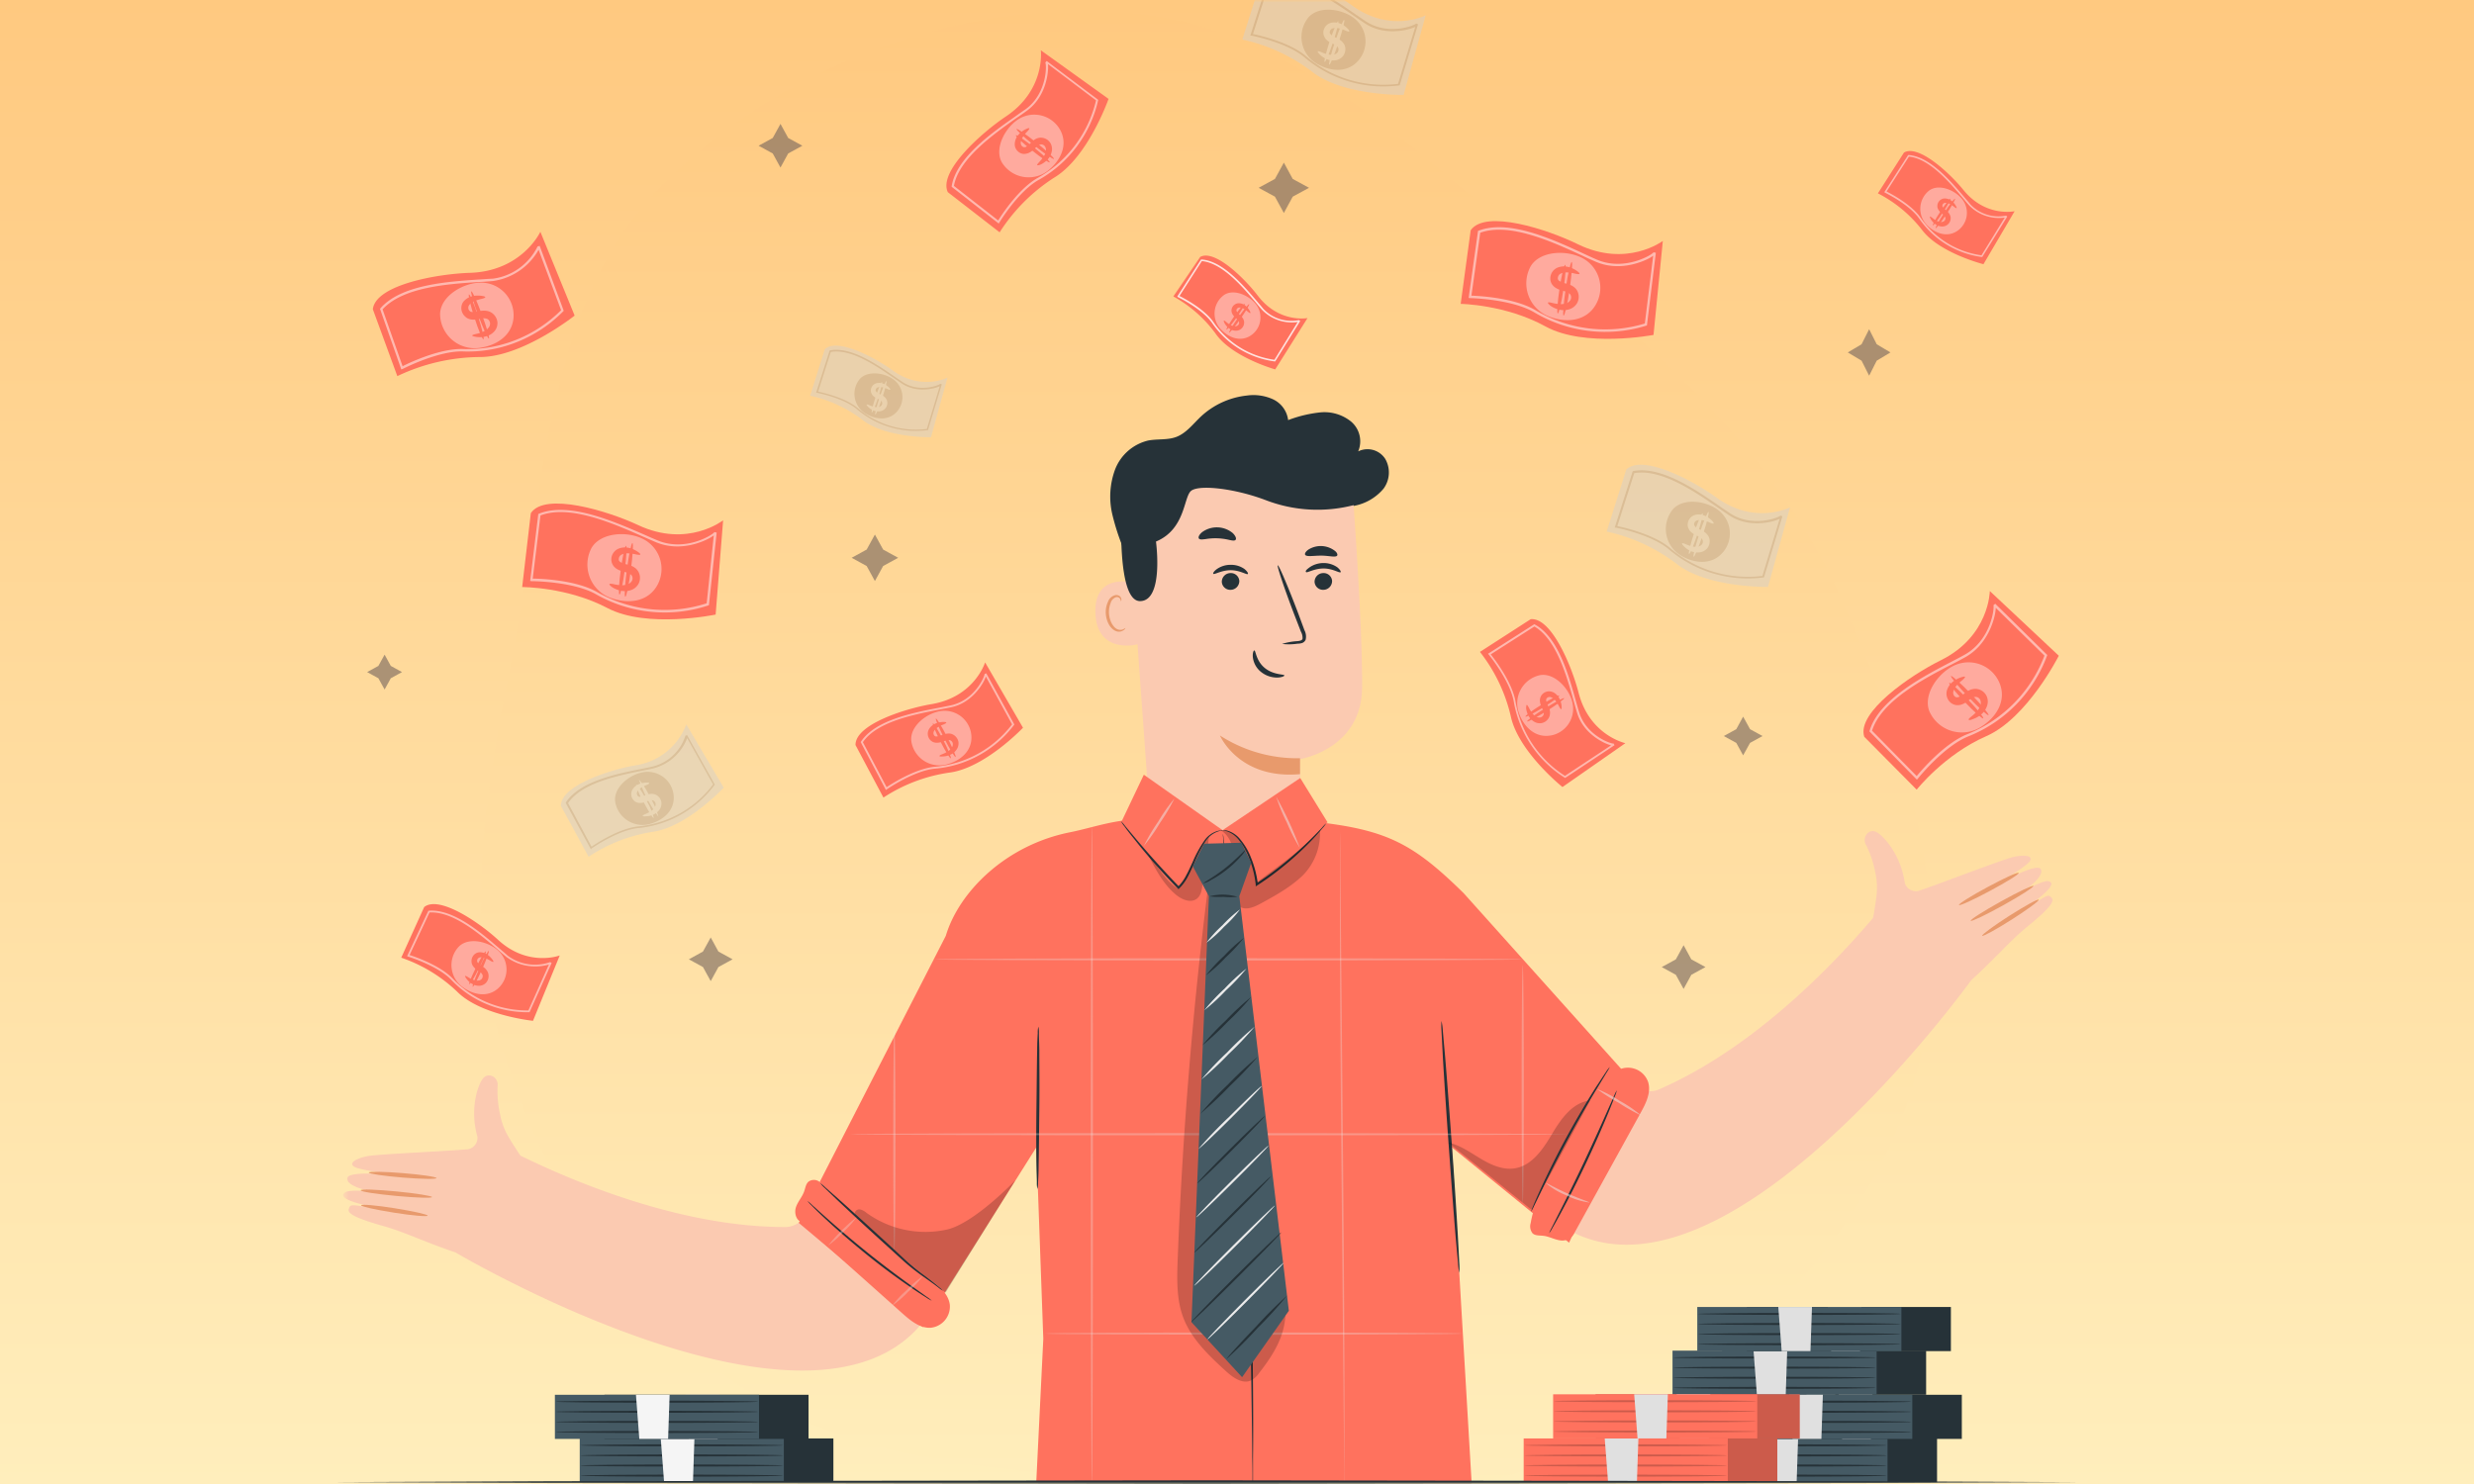 <svg width="500" height="300" fill="none" xmlns="http://www.w3.org/2000/svg"><rect width="100%" height="100%" fill="#808080" stroke="none"/><g clip-path="url(#a)"><path fill="#fff" d="M0 0h500v300H0z"/><path d="M500 0H0v300h500V0Z" fill="url(#b)"/><g clip-path="url(#c)"><mask id="d" style="mask-type:luminance" maskUnits="userSpaceOnUse" x="62" y="0" width="375" height="300"><path d="M437 0H62v300h375V0Z" fill="#fff"/></mask><g mask="url(#d)"><path fill-rule="evenodd" clip-rule="evenodd" d="M227.933 2.598c-34.406-2.73-70.405 10.753-94.634 35.384-22.7 23.077-22.984 58.434-28.975 90.277-5.159 27.418-11.088 54.782-3.359 81.587 7.914 27.442 23.507 52.765 46.836 69.182 23.103 16.258 51.995 17.855 80.132 20.167 30.818 2.532 62.608 7.652 90.286-6.163 30.502-15.224 57.904-40.374 68.179-72.931 10.243-32.455-.297-67.49-14.037-98.621-12.663-28.688-35.895-49.392-60.085-69.304-25.819-21.252-51.035-46.937-84.343-49.578Z" fill="url(#e)"/><mask id="f" style="mask-type:luminance" maskUnits="userSpaceOnUse" x="69" y="-18" width="356" height="318"><path d="M424.25-17.25H69.5V300h354.75V-17.25Z" fill="#fff"/></mask><g mask="url(#f)"><path d="M227.856 112.775a47.256 47.256 0 0 1-3.042-8.725 15.78 15.78 0 0 1 .537-9.118 9.54 9.54 0 0 1 6.673-5.87c1.866-.367 3.869-.06 5.659-.716 2.071-.767 3.451-2.668 5.062-4.176a16.136 16.136 0 0 1 9.247-4.209 9.529 9.529 0 0 1 5.301.767 5.371 5.371 0 0 1 3.043 4.2c2.08-.8 4.261-1.32 6.477-1.559a8.551 8.551 0 0 1 6.238 1.85 5.228 5.228 0 0 1 1.44 6.032 4.258 4.258 0 0 1 5.489 1.551 5.508 5.508 0 0 1-.349 5.965 10.226 10.226 0 0 1-6.128 3.519c-2.079.289-4.5.486-6.485-.18" fill="#263238"/><path d="m232.944 172.804 29.829-2.386c.188-3.484-.06-16.956-.06-16.956s12.409-1.934 12.563-14.341c.154-12.406-1.994-40.9-1.994-40.9a43.14 43.14 0 0 0-43.346 5.446l-1.841 1.414 4.849 67.723Z" fill="#FBCAB1"/><path d="M262.739 153.283a28.844 28.844 0 0 1-16.192-4.601s3.826 8.929 16.192 7.813v-3.212Z" fill="#E89A6C"/><path d="M229.629 117.938c-.204-.093-8.522-2.556-8.25 5.965.273 8.521 8.727 6.467 8.736 6.221.009-.248-.486-12.186-.486-12.186Z" fill="#FBCAB1"/><path d="M227.422 126.962s-.145.102-.392.23a1.45 1.45 0 0 1-1.099.052c-.912-.299-1.705-1.705-1.799-3.222a4.906 4.906 0 0 1 .341-2.13c.145-.545.554-.98 1.083-1.167a.756.756 0 0 1 .852.375c.119.23.068.4.111.417.042.018.179-.153.102-.494a.969.969 0 0 0-.349-.528 1.16 1.16 0 0 0-.853-.187 2.087 2.087 0 0 0-1.5 1.362 4.9 4.9 0 0 0-.434 2.387c.102 1.704 1.031 3.28 2.266 3.595.469.12.963.018 1.347-.273.315-.187.358-.417.324-.417Z" fill="#E89A6C"/><path d="M269.217 117.453c0 .954-.75 1.747-1.705 1.781a1.713 1.713 0 0 1-1.832-1.568v-.026a1.766 1.766 0 0 1 1.705-1.789 1.713 1.713 0 0 1 1.832 1.568v.034ZM270.938 115.672c-.221.238-1.559-.758-3.469-.75-1.908.009-3.306.955-3.511.724-.204-.23.12-.519.733-.971a4.932 4.932 0 0 1 2.813-.852 4.773 4.773 0 0 1 2.761.852c.579.477.784.895.673.997ZM250.467 117.453c0 .954-.75 1.747-1.704 1.781a1.712 1.712 0 0 1-1.832-1.568v-.026a1.765 1.765 0 0 1 1.703-1.789 1.713 1.713 0 0 1 1.833 1.568v.034Z" fill="#263238"/><path d="M252.189 116.03c-.222.23-1.56-.759-3.469-.759-1.91 0-3.307.963-3.512.725-.102-.102.12-.52.733-.963a4.8 4.8 0 0 1 2.813-.852 4.645 4.645 0 0 1 2.761.852c.58.477.784.895.674.997ZM259.109 130.175a12.373 12.373 0 0 1 3.102-.563c.486-.051.946-.145 1.031-.477a2.558 2.558 0 0 0-.324-1.44l-1.44-3.715c-2.003-5.274-3.451-9.62-3.238-9.697.213-.077 2.011 4.141 4.005 9.373.486 1.304.946 2.548 1.381 3.732.306.588.4 1.261.255 1.909a1.219 1.219 0 0 1-.801.716 3.23 3.23 0 0 1-.852.111c-1.031.153-2.079.17-3.119.051ZM253.501 131.495c.307 0 .315 2.045 2.088 3.519 1.772 1.474 3.971 1.245 3.989 1.534 0 .128-.495.401-1.424.426a5.156 5.156 0 0 1-3.332-1.168 4.454 4.454 0 0 1-1.619-2.948c-.077-.868.153-1.38.298-1.363ZM270.239 112.323c-.34.426-1.653 0-3.229 0-1.578 0-2.924.29-3.231-.161-.136-.222.077-.656.665-1.066a4.68 4.68 0 0 1 5.199.162c.562.367.741.852.596 1.065ZM249.708 109.136c-.213.239-.699.137-1.338 0a11.919 11.919 0 0 0-4.721-.153c-.648.077-1.142.145-1.338-.102-.196-.247 0-.775.665-1.32a5.03 5.03 0 0 1 6.162.204c.621.605.775 1.158.57 1.371Z" fill="#263238"/><path d="M273.904 102.03a29.127 29.127 0 0 1-18.085-.92c-6.435-2.437-13.721-3.204-15.17-1.815-1.449 1.389-1.142 7.729-7.023 10.183 0 0 1.637 11.988-3.204 12.039-4.841.051-3.724-18.882-3.724-18.882l11.156-6.918 12.545-3.69 11.999-1.21 11.506 2.3v8.913Z" fill="#263238"/><path d="M305.957 201.323s21.613 22.248 29.232 18.942c20.718-8.947 37.559-27.897 43.354-34.688a63.89 63.89 0 0 0 .708-4.567 13.666 13.666 0 0 0-.256-4.627 20.85 20.85 0 0 0-1.824-5.504c-.946-1.526.418-3.358 1.909-2.736 1.492.622 5.113 4.653 5.872 10.327a2.325 2.325 0 0 0 2.872 1.602c.119-.034.239-.076.35-.127 3.75-1.236 16.491-6.178 18.749-6.706 2.02-.469 4.432-.35 3.085 1.124-1.347 1.475-10.738 6.971-10.738 6.971s12.17-7.448 13.176-5.625c.69 1.262-1.875 4.159-10.415 8.283 0 0 10.074-6.058 11.796-5.862 3.869.451-8.182 7.864-8.182 7.864 8.522-5.112 8.088-5.461 9.008-4.465.69.741-.801 2.437-4.986 5.846-3.409 2.769-6.358 6.313-11.301 10.804 0 0-51.135 71.106-83.307 49.284-17.344-11.767-22.108-17.697-31.951-26.61" fill="#FBCAB1"/><path d="M400.6 189.164c.128.213 2.796-1.244 5.966-3.264 3.17-2.019 5.625-3.825 5.479-4.03-.144-.204-2.811 1.261-5.965 3.272-3.153 2.011-5.6 3.835-5.48 4.022ZM398.29 186.139c.119.213 3.06-1.184 6.554-3.127 3.494-1.943 6.229-3.69 6.11-3.911-.119-.221-3.051 1.184-6.553 3.127-3.504 1.943-6.256 3.69-6.111 3.911ZM395.912 182.952c.119.222 2.915-1.056 6.248-2.846 3.332-1.789 5.965-3.408 5.82-3.647-.144-.238-2.915 1.057-6.247 2.846-3.332 1.79-5.94 3.426-5.821 3.647Z" fill="#E89A6C"/><path d="M178 218.987s-10.892 29.039-19.193 29.064c-22.584.069-45.587-10.523-53.615-14.425a67.632 67.632 0 0 1-2.48-3.903 13.695 13.695 0 0 1-1.619-4.337 21.568 21.568 0 0 1-.529-5.777c.256-1.772-1.704-2.914-2.846-1.704-1.142 1.21-2.83 6.314-1.244 11.818a2.337 2.337 0 0 1-1.986 2.625c-.12.016-.247.025-.375.016-3.929.367-17.582.938-19.875 1.364-2.037.383-4.201 1.457-2.377 2.266 1.33.588 7.397 1.423 10.619 1.833-3.912-.444-12.17-1.202-12.307.375-.085.928 1.364 1.934 4.935 2.624-2.438-.162-4.636-.196-5.225.153-3.409 1.96 10.645 3.919 10.645 3.919-9.835-1.286-9.605-1.755-10.048-.477-.333.955 1.704 1.917 6.912 3.409 4.261 1.175 8.352 3.23 14.684 5.368 0 0 75.356 44.666 96.074 11.793 11.173-17.723 13.168-25.068 18.613-37.185L178 218.987Z" fill="#FBCAB1"/><path d="M86.426 245.75c0 .248-3.06 0-6.818-.604-3.759-.605-6.682-1.244-6.63-1.491.05-.248 3.084 0 6.817.604 3.733.606 6.656 1.245 6.63 1.491ZM87.32 241.993c0 .247-3.272.145-7.252-.23s-7.193-.852-7.168-1.142c.026-.289 3.265-.136 7.253.239 3.989.375 7.184.92 7.167 1.133ZM88.224 238.159c0 .246-3.094.204-6.87-.111-3.775-.315-6.817-.759-6.817-1.006s3.093-.196 6.869.111c3.775.307 6.835.758 6.818 1.006Z" fill="#E89A6C"/><path d="m331.456 220.333-35.649-39.775c-9.929-9.756-15.23-12.67-29.045-14.306-2.258-.265-4.057-.435-5.344-.597a52.782 52.782 0 0 1-31.814 0c-4.918.205-8.992 1.705-13.168 2.557-13.176 2.556-22.653 12.116-25.286 20.969l-29.718 58.036 25.099 21.088 22.926-36.383 1.397 38.727-1.423 28.97 87.995.256-3.997-67.937 23.684 19.275 14.343-30.88Z" fill="#FF725E"/><path d="M209.857 207.543c.086.426.129.861.111 1.295 0 .852.06 2.028.085 3.519 0 2.966.06 7.073 0 11.606-.059 4.533-.076 8.64-.145 11.605 0 1.491-.076 2.693-.11 3.519.008.435-.034.861-.128 1.287a5.022 5.022 0 0 1-.12-1.287c0-.852-.06-2.036-.085-3.519a440.543 440.543 0 0 1 0-11.613c.06-4.542.077-8.632.145-11.606 0-1.483.077-2.684.12-3.519a4.665 4.665 0 0 1 .127-1.287ZM294.92 257.33a13.026 13.026 0 0 1-.255-1.993c-.128-1.397-.29-3.238-.495-5.453-.383-4.611-.852-10.984-1.363-18.022-.512-7.038-.921-13.378-1.194-17.987-.11-2.224-.213-4.074-.281-5.471a11.446 11.446 0 0 1 0-2.011c.146.657.23 1.321.265 1.994.127 1.398.289 3.238.485 5.453.384 4.61.853 10.984 1.373 18.022.519 7.038.912 13.411 1.184 18.03.12 2.224.214 4.073.29 5.47.051.657.043 1.313-.009 1.968Z" fill="#263238"/><path d="M307.968 193.944c0 .119-26.7.222-59.657.222-32.957 0-59.658-.103-59.658-.222 0-.119 26.701-.221 59.658-.221s59.657.094 59.657.221ZM317.181 229.289c0 .127-32.539.221-72.663.221-40.124 0-72.672-.094-72.672-.221 0-.129 32.531-.222 72.672-.222s72.663.145 72.663.222ZM295.636 269.592c0 .128-18.894.221-42.204.221-23.308 0-42.203-.093-42.203-.221s18.895-.222 42.203-.222c23.31 0 42.204.103 42.204.222Z" fill="#EBEBEB" opacity=".3"/><path d="M220.672 299.781c-.12 0-.222-29.686-.222-66.292 0-36.605.102-66.309.222-66.309.119 0 .204 29.653.204 66.292 0 36.64-.076 66.309-.204 66.309ZM271.671 299.789v-1.354c0-.903 0-2.207-.043-3.869 0-3.408-.068-8.256-.111-14.247-.11-12.057-.264-28.663-.426-47.009-.162-18.345-.281-34.986-.289-47.017v-14.247c0-1.704 0-2.966.042-3.869v-1.014a2.144 2.144 0 0 1 0-.34v1.354c0 .903 0 2.207.042 3.869 0 3.408.069 8.248.111 14.247.111 12.048.264 28.663.426 47.017.162 18.354.282 34.936.291 47.001v19.138c0 .111-.018.23-.043.34ZM307.747 243.118c-.119 0-.222-10.736-.222-23.978 0-13.241.103-23.977.222-23.977.12 0 .222 10.727.222 23.977s-.094 23.978-.222 23.978ZM180.753 252.942c-.128 0-.222-10.123-.222-22.614 0-12.491.094-22.623.222-22.623.127 0 .221 10.123.221 22.623 0 12.5-.102 22.614-.221 22.614Z" fill="#EBEBEB" opacity=".3"/><path d="m226.314 166.823 4.858-10.209 15.911 11.214 15.699-10.549 5.523 8.964-15.733 10.225h-10.517l-15.741-8.461" fill="#FF725E"/><path d="M247.084 167.862a1.178 1.178 0 0 1-.299.085c-.289.034-.58.111-.852.23a4.991 4.991 0 0 0-2.369 2.003 25.814 25.814 0 0 0-2.191 4.26c-.375.852-.75 1.704-1.227 2.616a9.889 9.889 0 0 1-1.832 2.556l-.154.145-.153-.162-.904-.937c-3.153-3.306-5.837-6.45-7.67-8.785-.937-1.167-1.704-2.122-2.164-2.795a6.083 6.083 0 0 1-.733-1.074c.315.29.596.614.852.963l2.267 2.71a200.406 200.406 0 0 0 7.781 8.674l.903.937h-.306a9.173 9.173 0 0 0 1.755-2.445c.469-.852.852-1.747 1.236-2.556a23.902 23.902 0 0 1 2.31-4.26 4.963 4.963 0 0 1 2.556-1.986c.273-.094.563-.145.852-.153.231-.077.342-.077.342-.026ZM268.023 166.439a6.026 6.026 0 0 1-.775 1.023 53.026 53.026 0 0 1-2.344 2.607 63.755 63.755 0 0 1-8.77 7.533c-.69.485-1.38.954-2.045 1.388l-.307.196v-.375a20.076 20.076 0 0 0-1.296-5.232 13.302 13.302 0 0 0-2.104-3.765 5.192 5.192 0 0 0-2.259-1.705c-.631-.213-1.014-.239-1.006-.281.009-.042.094 0 .273 0 .264 0 .529.051.784.128a5.178 5.178 0 0 1 2.429 1.661 13.087 13.087 0 0 1 2.25 3.818 20.401 20.401 0 0 1 1.372 5.359l-.341-.17a119.65 119.65 0 0 0 2.028-1.389 71.324 71.324 0 0 0 8.796-7.388c1.056-1.031 1.875-1.9 2.446-2.496.264-.324.554-.631.869-.912ZM253.134 299.789v-1.337c0-.895 0-2.182-.051-3.826 0-3.348-.093-8.154-.17-14.085a1513.925 1513.925 0 0 0-1.381-46.43c-.827-18.124-1.968-34.509-2.88-46.361-.477-5.914-.852-10.703-1.125-14.042a704.406 704.406 0 0 0-.307-3.81c0-.426-.051-.75-.06-.996a1.153 1.153 0 0 1 0-.342s0 .111.052.333c.051.222.059.579.11.997.094.895.222 2.173.384 3.809.332 3.306.766 8.094 1.27 14.025a1257.163 1257.163 0 0 1 3.008 46.37 1241.81 1241.81 0 0 1 1.252 46.447c.052 5.964.052 10.762 0 14.085v4.823c-.025.119-.059.23-.102.34Z" fill="#263238"/><path d="M246.708 167.862c1.935 1.1 2.651 3.545 2.659 5.76.009 2.216-.52 4.431-.332 6.647 0 1.176.545 2.292 1.483 3.007 1.347.852 3.06.051 4.441-.707 2.965-1.628 5.965-3.289 8.393-5.658a12.1 12.1 0 0 0 3.41-9.074c-4.091 4.388-8.215 7.038-12.69 10.497a18.582 18.582 0 0 0-2.25-6.638c-1.16-2.011-2.804-4.09-5.114-3.834ZM232.093 172.907c1.508 2.956 3.093 5.964 5.693 8.069 1.15.911 2.838 1.602 4.039.749.963-.69 1.125-2.028 1.202-3.212.205-2.999 1.091-6.45 1.295-9.458-2.377 2.684-3.682 7.413-6.187 10.659-2.556-1.61-4.031-4.362-5.872-6.756M309.51 244.55l11.873-22.078c-3.512.349-5.873 3.664-7.67 6.697-1.799 3.033-4.006 6.399-7.492 7.005-2.42.417-4.841-.666-6.954-1.926-2.114-1.261-4.16-2.753-6.563-3.281l16.806 13.583ZM205.221 238.585s-8.267 8.699-13.841 9.977a20.295 20.295 0 0 1-16.295-3.408 2.998 2.998 0 0 0-1.235-.656.93.93 0 0 0-1.083.664c.017.418.23.81.579 1.049a260.07 260.07 0 0 0 17.761 15.099l14.114-22.725ZM244.152 179.28a875.107 875.107 0 0 0-6.145 75.443c-.145 3.945-.248 8.01 1.159 11.7 1.636 4.26 5.113 7.583 8.523 10.701 1.44 1.329 3.408 2.761 5.164 1.935a4.824 4.824 0 0 0 1.662-1.551c2.131-2.744 4.125-5.709 4.917-9.1 2.472-10.617-7.551-21.123-5.292-31.792" fill="#000" opacity=".2"/><path d="m243.343 170.563 7.525-.196 2.011 4.048-2.411 6.765h-6.145l-3.256-6.058 2.276-4.559ZM244.322 181.18l-3.52 86.111 10.227 11.12 9.452-13.429-10.014-83.802h-6.145Z" fill="#455A64"/><path d="M250.109 181.299c-.946.094-1.9.094-2.846 0-.946.06-1.901.026-2.838-.094a10.398 10.398 0 0 1 5.684.094ZM251.728 171.824a5.11 5.11 0 0 1-.954 1.304 21.103 21.103 0 0 1-2.829 2.675 21.582 21.582 0 0 1-3.248 2.131 5.03 5.03 0 0 1-1.491.63c-.06-.119 2.122-1.244 4.466-3.11 2.343-1.866 3.954-3.723 4.056-3.63ZM251.396 189.59a33.682 33.682 0 0 1-3.674 3.954 32.423 32.423 0 0 1-3.996 3.638 33.575 33.575 0 0 1 3.681-3.953 32.218 32.218 0 0 1 3.989-3.639Z" fill="#263238"/><path d="M251.916 195.793a40.193 40.193 0 0 1-4.116 4.38 40.134 40.134 0 0 1-4.424 4.073 41.745 41.745 0 0 1 4.116-4.388 39.964 39.964 0 0 1 4.424-4.065Z" fill="#EBEBEB"/><path d="M252.888 201.519a54.944 54.944 0 0 1-4.79 5.061 55.937 55.937 0 0 1-5.114 4.755 54.108 54.108 0 0 1 4.79-5.07 52.733 52.733 0 0 1 5.114-4.746Z" fill="#263238"/><path d="M253.56 207.552a67.731 67.731 0 0 1-5.224 5.504 66.032 66.032 0 0 1-5.531 5.181 63.54 63.54 0 0 1 5.216-5.496 66.395 66.395 0 0 1 5.539-5.189Z" fill="#EBEBEB"/><path d="M254.2 213.627a77.014 77.014 0 0 1-5.643 5.914 73.978 73.978 0 0 1-5.965 5.606 76.234 76.234 0 0 1 5.642-5.964 73.55 73.55 0 0 1 5.966-5.556Z" fill="#263238"/><path d="M254.967 219.566c.094.085-2.693 2.991-6.205 6.493-3.511 3.502-6.442 6.263-6.528 6.178a87.764 87.764 0 0 1 6.213-6.493c3.512-3.502 6.426-6.263 6.52-6.178Z" fill="#EBEBEB"/><path d="M255.606 225.633c.085.086-2.907 3.195-6.673 6.953-3.767 3.758-6.895 6.714-6.98 6.63-.086-.086 2.897-3.196 6.664-6.945 3.767-3.75 6.895-6.723 6.989-6.638Z" fill="#263238"/><path d="M256.357 231.598c.084.085-3.111 3.408-7.134 7.404-4.023 3.997-7.355 7.174-7.44 7.09-.085-.086 3.102-3.409 7.133-7.405 4.031-3.996 7.347-7.175 7.441-7.089Z" fill="#EBEBEB"/><path d="M256.825 237.835c.085.085-3.307 3.604-7.577 7.848-4.27 4.242-7.798 7.626-7.891 7.54-.094-.085 3.306-3.604 7.576-7.847s7.807-7.643 7.892-7.541Z" fill="#263238"/><path d="M257.652 243.698c.084.084-3.495 3.791-7.995 8.273-4.5 4.482-8.232 8.052-8.318 7.967-.085-.085 3.494-3.792 8.003-8.282 4.509-4.491 8.224-8.027 8.31-7.958Z" fill="#EBEBEB"/><path d="M258.955 249.116c.086.094-3.92 4.218-8.94 9.22-5.019 5.002-9.17 8.998-9.255 8.912-.085-.084 3.912-4.217 8.94-9.228 5.028-5.01 9.171-8.989 9.255-8.904Z" fill="#263238"/><path d="M244.006 270.776c-.085-.085 3.299-3.63 7.568-7.916 4.27-4.285 7.79-7.669 7.884-7.6.093.068-3.307 3.63-7.568 7.916-4.261 4.285-7.798 7.685-7.884 7.6Z" fill="#EBEBEB"/><path d="M247.919 274.696c-.085-.086 2.557-3.017 5.966-6.553a86.712 86.712 0 0 1 6.255-6.245 86.877 86.877 0 0 1-5.965 6.552 86.74 86.74 0 0 1-6.256 6.246Z" fill="#263238"/><path d="M250.638 183.821a25.671 25.671 0 0 1-3.256 3.537 26.212 26.212 0 0 1-3.571 3.229 26.727 26.727 0 0 1 3.255-3.545 26.22 26.22 0 0 1 3.572-3.221Z" fill="#EBEBEB"/><path d="M162.174 247.029c-1.244-.111-1.705-1.798-1.313-2.983.392-1.184 1.338-2.138 1.704-3.331.231-.673.333-1.483.921-1.892a1.848 1.848 0 0 1 2.131.094c3.468 2.965 6.025 5.854 9.809 9.066 3.648 3.085 7.577 7.047 11.429 9.884 2.164 1.602 4.815 3.255 5.113 5.965a4.317 4.317 0 0 1-3.818 4.576c-2.199.153-4.099-1.406-5.744-2.872-6.86-6.127-13.73-12.244-20.599-18.362" fill="#FF725E"/><path d="M190.587 260.952a7.729 7.729 0 0 1-1.056-.758c-.665-.512-1.645-1.211-2.872-2.079a41.537 41.537 0 0 1-4.134-3.272l-4.764-4.329a630.916 630.916 0 0 1-8.591-7.959l-2.556-2.454a6.324 6.324 0 0 1-.852-.937c.366.256.698.537 1.014.853l2.667 2.343c2.233 1.993 5.292 4.771 8.667 7.856 1.705 1.551 3.273 3.016 4.731 4.363a45.793 45.793 0 0 0 4.056 3.322c1.202.904 2.157 1.654 2.796 2.199.324.256.621.536.894.852ZM188.321 262.937a6.2 6.2 0 0 1-1.109-.63 68.766 68.766 0 0 1-2.889-1.892 134.361 134.361 0 0 1-9.178-6.817c-3.477-2.82-6.503-5.47-8.625-7.473-1.065-.996-1.918-1.823-2.48-2.411a6.324 6.324 0 0 1-.852-.937c.349.255.673.546.98.852l2.557 2.301a228.969 228.969 0 0 0 8.692 7.362 206.042 206.042 0 0 0 9.086 6.867l2.803 2.003c.359.23.699.486 1.015.775Z" fill="#263238"/><path d="M173.151 246.023a19.111 19.111 0 0 1-2.719 3.025 18.697 18.697 0 0 1-3.035 2.718 37.783 37.783 0 0 1 5.754-5.743ZM186.505 257.987a21.274 21.274 0 0 1-2.94 3.135 21.249 21.249 0 0 1-3.247 2.82 20.48 20.48 0 0 1 2.94-3.135 20.874 20.874 0 0 1 3.247-2.82Z" fill="#EBEBEB" opacity=".3"/><path d="M237.351 161.429a37.984 37.984 0 0 1-2.906 4.908 36.131 36.131 0 0 1-3.273 4.669 37.803 37.803 0 0 1 2.906-4.908 34.816 34.816 0 0 1 3.273-4.669ZM262.637 171.321a37.31 37.31 0 0 1-2.557-5.035 35.922 35.922 0 0 1-2.156-5.224 71.645 71.645 0 0 1 4.722 10.225v.034h-.009Z" fill="#EBEBEB" opacity=".5"/><path d="M318.246 249.15a2.708 2.708 0 0 1-2.828 1.611c-1.245-.137-2.379-.852-3.631-.946-.707-.077-1.518 0-2.046-.486a2.246 2.246 0 0 1-.383-2.087c.792-4.712 3.349-8.93 6.093-12.842 2.745-3.91 5.753-7.668 7.67-12.073 1.074-2.471 2.097-5.42 4.645-6.305a4.323 4.323 0 0 1 5.327 2.726c.639 2.113-.46 4.312-1.526 6.237l-13.321 24.165Z" fill="#FF725E"/><path d="M326.769 220.418c-.102.409-.23.81-.401 1.202-.281.758-.715 1.849-1.26 3.187a231.607 231.607 0 0 1-4.578 10.344 198.027 198.027 0 0 1-5.113 10.106 101.284 101.284 0 0 1-1.661 2.99 7.346 7.346 0 0 1-.674 1.066 8.04 8.04 0 0 1 .52-1.142l1.543-3.068a388.351 388.351 0 0 0 4.968-10.14 517.814 517.814 0 0 0 4.696-10.284c.563-1.261 1.031-2.309 1.389-3.127.154-.392.35-.776.571-1.134ZM325.337 215.698c-.179.4-.401.784-.647 1.15l-1.85 3.051a228.25 228.25 0 0 0-5.863 10.224 301.434 301.434 0 0 0-5.379 10.455l-1.551 3.213a7.6 7.6 0 0 1-.613 1.159c.111-.427.264-.835.451-1.227.324-.784.81-1.9 1.432-3.272a168.817 168.817 0 0 1 5.267-10.541 183.548 183.548 0 0 1 5.966-10.148c.853-1.27 1.492-2.284 1.969-2.974a6.4 6.4 0 0 1 .818-1.09Z" fill="#263238"/><path d="M321.212 243.1a14.639 14.639 0 0 1-4.619-1.44 14.898 14.898 0 0 1-4.159-2.479c.068-.111 1.918 1.006 4.338 2.079 2.42 1.074 4.474 1.721 4.44 1.84ZM331.669 225.496a38.703 38.703 0 0 1-4.517-2.555 39.377 39.377 0 0 1-4.397-2.796 25.73 25.73 0 0 1 4.627 2.421 24.878 24.878 0 0 1 4.287 2.93Z" fill="#EBEBEB" opacity=".5"/><path d="m340.259 191.081-1.567 2.859-2.851 1.558 2.851 1.566 1.567 2.852 1.559-2.852 2.859-1.566-2.859-1.558-1.559-2.859ZM143.637 189.515l-1.567 2.85-2.851 1.566 2.851 1.56 1.567 2.85 1.559-2.85 2.859-1.56-2.859-1.566-1.559-2.85ZM157.737 25.043l-1.566 2.85-2.852 1.567 2.852 1.559 1.566 2.85 1.559-2.85 2.859-1.559-2.859-1.566-1.559-2.851ZM377.757 66.552l-1.529 3.038-2.786 1.655 2.786 1.668 1.529 3.037 1.529-3.037 2.773-1.668-2.773-1.655-1.529-3.038ZM259.471 32.875l-1.807 3.3-3.292 1.79 3.292 1.79 1.807 3.301 1.793-3.3 3.292-1.79-3.292-1.79-1.793-3.301ZM77.731 132.341l-1.26 2.277-2.27 1.248 2.27 1.247 1.26 2.277 1.25-2.277 2.27-1.247-2.27-1.248-1.25-2.277ZM352.291 144.872l-1.386 2.539-2.53 1.383 2.53 1.384 1.386 2.526 1.399-2.526 2.518-1.384-2.518-1.383-1.399-2.539ZM176.82 108.062l-1.664 3.036-3.036 1.663 3.036 1.663 1.664 3.036 1.663-3.036 3.037-1.663-3.037-1.663-1.663-3.036Z" fill="#73625C" style="mix-blend-mode:multiply" opacity=".6"/><path d="M402.144 119.481s-.055 9.132-9.918 14.003c-6.11 3.015-17.077 10.55-15.455 15.461l10.591 10.69s5.617-7.111 14.053-10.808c8.296-3.626 14.673-16.267 14.673-16.267l-13.944-13.079Z" fill="#FF725E"/><path d="M400.341 146.955c-3.36 2.123-7.801 1.121-9.917-2.232a7.564 7.564 0 0 1-.485-.901c-1.387-3.485 1.903-8.058 5.381-9.445a6.792 6.792 0 0 1 8.813 3.767c1.395 3.478-.603 6.838-3.792 8.811Z" fill="#fff" opacity=".4"/><path d="M397.867 145.483c-.048-.11.156-.314.525-.619a8.506 8.506 0 0 0 1.371-1.331c.234-.314.407-.666.509-1.042.101-.344.07-.721-.086-1.049a1.098 1.098 0 0 0-.839-.564 1.868 1.868 0 0 0-1.206.493c-.251.18-.509.392-.784.588a3.718 3.718 0 0 1-1.089.516 2.422 2.422 0 0 1-.673.079c-.235 0-.47-.04-.689-.126a2.21 2.21 0 0 1-1.05-.783 2.416 2.416 0 0 1-.345-2.185 3.489 3.489 0 0 1 .924-1.433 4.556 4.556 0 0 1 1.066-.744 4.86 4.86 0 0 1 .854-.361c.477-.156.783-.18.783-.086 0 .095-.141.322-.509.635-.509.391-.971.83-1.379 1.323a2.713 2.713 0 0 0-.478 1.019.987.987 0 0 0 .227.908c.102.11.228.196.369.235a.44.44 0 0 0 .204 0 .84.84 0 0 0 .242-.039 5.912 5.912 0 0 0 1.395-.885c.313-.235.65-.431 1.01-.587.212-.079.423-.134.642-.165.227-.039.47-.039.698 0a2.557 2.557 0 0 1 1.958 1.473c.29.681.29 1.449 0 2.13a3.864 3.864 0 0 1-.932 1.386 5.082 5.082 0 0 1-1.911 1.12c-.447.212-.744.212-.807.094Z" fill="#FF725E"/><path d="M401.885 144.566c-.156.157-1.982-1.488-4.073-3.672-2.092-2.186-3.666-4.073-3.509-4.23.156-.156 1.989 1.488 4.089 3.673 2.099 2.186 3.658 4.073 3.493 4.229ZM400.812 145.217c-.157.156-1.833-1.324-3.729-3.306-1.896-1.981-3.314-3.712-3.133-3.868.18-.157 1.833 1.331 3.728 3.313 1.896 1.981 3.322 3.712 3.134 3.861Z" fill="#FF725E"/><path d="m387.401 157.607-9.596-9.759.047-.133c1.864-6.266 10.63-10.863 16.45-13.894.995-.517 1.943-1.01 2.742-1.456 5.35-2.976 6.063-9.501 5.828-10.01l.368-.305 10.521 10.361-.047.141a28.02 28.02 0 0 1-15.746 16.244c-4.998 1.911-10.317 8.537-10.371 8.615l-.196.196Zm-9.056-9.892 9.024 9.172c.964-1.176 5.735-6.759 10.404-8.538a27.546 27.546 0 0 0 15.416-15.813l-9.839-9.648a9.502 9.502 0 0 1-.172 1.323c-.282 1.402-1.567 6.148-5.938 8.616a81 81 0 0 1-2.749 1.464c-5.68 2.929-14.242 7.393-16.146 13.424Z" fill="#fff" opacity=".5"/><path d="M407.158 42.696s-5.805 1.285-10.326-4.268c-2.788-3.447-9.126-9.313-12.039-7.582l-5.265 8.24a26.763 26.763 0 0 1 8.892 7.361c3.501 4.7 12.439 6.963 12.439 6.963l6.299-10.714ZM109.209 46.855s-3.68 7.953-14.222 8.301c-6.528.197-19.06 2.398-19.636 7.36l4.95 13.52a39.446 39.446 0 0 1 16.566-3.86c8.633.084 19.268-8.38 19.268-8.38l-6.926-16.941ZM113.125 193.152s-6.394 2.416-12.451-3.149c-3.74-3.456-11.917-9.078-14.949-6.631l-4.634 10.229a30.758 30.758 0 0 1 11.329 6.9c4.758 4.763 15.301 5.862 15.301 5.862l5.404-13.211Z" fill="#FF725E"/><g opacity=".4" fill="#fff"><path d="M389.454 45.516a4.707 4.707 0 0 1 .039-6.65c.149-.14.305-.282.47-.4 2.013-1.386 5.389.048 6.776 2.053a4.426 4.426 0 0 1-1.144 6.148c-2.005 1.37-4.426.587-6.141-1.151ZM96.853 70.336a7.006 7.006 0 0 1-7.858-6.056 6.755 6.755 0 0 1-.047-.92c.18-3.652 4.945-6.379 8.583-6.218a6.588 6.588 0 0 1 6.261 6.919c-.192 3.627-3.318 5.803-6.939 6.275ZM93.416 199.47a5.462 5.462 0 0 1-1.063-7.663c.149-.187.306-.375.477-.538 2.096-1.934 6.237-.848 8.174 1.229a5.138 5.138 0 0 1-.297 7.271c-2.09 1.913-5.017 1.416-7.29-.299Z"/></g><path d="M390.033 43.785c.063-.047.219.055.47.242.321.267.666.494 1.042.674.227.11.477.164.736.172a.925.925 0 0 0 .65-.203.728.728 0 0 0 .243-.611 1.242 1.242 0 0 0-.493-.697c-.149-.133-.322-.267-.486-.431a2.314 2.314 0 0 1-.485-.619 1.658 1.658 0 0 1-.15-.415 1.504 1.504 0 0 1 0-.454c.032-.29.157-.564.345-.783.172-.204.384-.353.635-.447a1.41 1.41 0 0 1 .697-.086c.376.04.729.172 1.041.376.236.157.447.345.627.564.134.157.251.321.353.493.172.282.227.462.172.51-.054.046-.219-.048-.477-.236a5.748 5.748 0 0 0-1.042-.68 1.689 1.689 0 0 0-.705-.158.655.655 0 0 0-.549.275.545.545 0 0 0-.094.266.425.425 0 0 0 0 .133.838.838 0 0 0 .063.149c.219.297.485.564.783.783.196.164.368.353.517.564.079.117.149.25.204.384.055.14.094.29.102.438a1.678 1.678 0 0 1-.659 1.457c-.383.282-.869.4-1.347.321a2.389 2.389 0 0 1-1.01-.392 3.17 3.17 0 0 1-.987-1.057c-.196-.344-.251-.532-.196-.532ZM95.444 67.84c-.002-.115.257-.201.703-.316a7.23 7.23 0 0 0 1.723-.574c.33-.16.616-.396.85-.685.225-.255.345-.59.322-.933a1.142 1.142 0 0 0-.526-.84 1.886 1.886 0 0 0-1.273-.075c-.29.048-.602.123-.944.16-.389.059-.778.06-1.171-.013a2.597 2.597 0 0 1-.632-.21c-.2-.11-.39-.255-.548-.419a2.264 2.264 0 0 1-.646-1.115 2.185 2.185 0 0 1 .015-1.138c.087-.33.261-.637.504-.878a3.288 3.288 0 0 1 1.363-.848 4.209 4.209 0 0 1 1.228-.2c.306-.008.607.009.904.05.491.063.757.165.766.271.009.106-.248.209-.701.332a8.15 8.15 0 0 0-1.733.567 2.322 2.322 0 0 0-.804.664.928.928 0 0 0-.148.88.858.858 0 0 0 .24.353.61.61 0 0 0 .161.122c.08.033.157.05.235.065a5.504 5.504 0 0 0 1.63-.177c.369-.073.746-.098 1.132-.074.21.019.433.06.641.12.218.067.432.159.619.287.715.473 1.166 1.256 1.186 2.093.005.7-.277 1.364-.788 1.84-.372.37-.843.635-1.355.797a4.747 4.747 0 0 1-2.14.16c-.586-.093-.861-.203-.813-.266ZM93.996 197.311c.062-.065.254.028.564.208.402.261.824.471 1.273.622.271.092.559.116.848.083.264-.019.513-.139.688-.342a.893.893 0 0 0 .166-.756 1.47 1.47 0 0 0-.666-.737c-.189-.132-.403-.26-.614-.427a2.725 2.725 0 0 1-.645-.646 2.01 2.01 0 0 1-.236-.463 1.834 1.834 0 0 1-.077-.532 1.764 1.764 0 0 1 .25-.973c.158-.266.368-.475.63-.626a1.51 1.51 0 0 1 .76-.213c.426-.015.84.085 1.223.273.288.146.555.332.793.56.174.162.333.336.475.521.24.303.331.506.278.569-.053.064-.252-.02-.57-.198a6.321 6.321 0 0 0-1.275-.631 1.812 1.812 0 0 0-.81-.07.722.722 0 0 0-.564.41.665.665 0 0 0-.059.327c0 .056.006.102.023.156.026.061.06.113.095.164.294.313.635.583 1.004.792.245.161.469.353.67.577.107.125.208.27.292.417.085.156.153.324.187.498a2.032 2.032 0 0 1-.484 1.812c-.379.393-.9.609-1.444.594a2.6 2.6 0 0 1-1.19-.297 3.689 3.689 0 0 1-1.277-1.08c-.276-.372-.369-.583-.308-.592Z" fill="#FF725E"/><path d="M391.192 46.134c-.117-.078.659-1.472 1.74-3.133 1.081-1.66 2.06-2.913 2.185-2.835.125.079-.658 1.48-1.747 3.133s-2.06 2.937-2.178 2.835ZM98.801 68.443c-.189.061-1.135-2.013-2.13-4.656-.996-2.644-1.61-4.82-1.414-4.89.195-.07 1.144 2.02 2.124 4.665.98 2.645 1.636 4.84 1.42 4.88ZM95.536 199.481c-.139-.069.468-1.74 1.359-3.756.89-2.014 1.738-3.56 1.885-3.492.147.067-.467 1.749-1.367 3.756-.9 2.007-1.735 3.587-1.877 3.492ZM390.621 45.562c-.118-.078.579-1.354 1.566-2.843.987-1.488 1.88-2.639 1.998-2.553.117.086-.58 1.355-1.567 2.843s-1.872 2.632-1.997 2.553ZM97.708 68.59c-.2.074-1.027-1.894-1.83-4.4-.802-2.505-1.303-4.6-1.095-4.668.208-.067 1.026 1.894 1.829 4.4.802 2.505 1.302 4.585 1.096 4.668ZM94.846 198.965c-.15-.067.464-1.614 1.387-3.447.922-1.833 1.789-3.273 1.941-3.196.153.076-.464 1.614-1.386 3.447-.923 1.833-1.781 3.262-1.942 3.196Z" fill="#FF725E"/><g opacity=".5" fill="#fff"><path d="m380.821 38.843 4.818-7.503h.086c4.261.282 8.428 5.184 11.194 8.427.47.556.924 1.08 1.316 1.566a7.826 7.826 0 0 0 7.199 2.256l.242.188-5.06 8.176h-.094a18.256 18.256 0 0 1-12.581-7.66c-1.934-2.89-6.909-5.31-6.964-5.333l-.156-.117Zm4.974-7.174-4.52 7.048c.885.439 5.115 2.663 6.925 5.365a17.925 17.925 0 0 0 12.259 7.535l4.701-7.629a8.386 8.386 0 0 1-7.176-2.444 45.084 45.084 0 0 1-1.332-1.566c-2.702-3.18-6.76-7.941-10.857-8.31ZM81.1 74.675l-4.298-12.239.077-.102c4.148-4.774 13.52-5.396 19.727-5.818 1.061-.068 2.072-.144 2.981-.18 3.889-.496 7.309-2.953 9.052-6.51l.433-.122 4.854 13.114-.085.11c-5.336 5.402-12.628 8.351-20.09 8.125-5.056-.248-12.3 3.496-12.376 3.54l-.276.082Zm-3.78-12.136 4.043 11.491c1.298-.66 7.65-3.698 12.378-3.467 7.282.237 14.416-2.615 19.657-7.855l-4.547-12.21a9.9 9.9 0 0 1-.69 1.093c-2.024 2.863-5.129 4.756-8.556 5.224-.871.08-1.891.15-2.995.2-6.078.403-15.19 1.019-19.29 5.524ZM82.278 193.279l4.297-9.158.099-.015c4.917-.391 10.473 4.383 14.158 7.539.627.541 1.231 1.05 1.757 1.527 2.435 1.848 5.68 2.35 8.594 1.322l.308.169-4.466 9.95-.107.015c-5.921.091-11.591-2.252-15.62-6.453-2.678-2.9-8.755-4.775-8.822-4.791l-.198-.105Zm4.53-8.818-4.03 8.603c1.082.342 6.277 2.121 8.782 4.832 3.924 4.11 9.452 6.42 15.232 6.367l4.142-9.279a7.632 7.632 0 0 1-.981.232 9.82 9.82 0 0 1-7.617-1.767 50.065 50.065 0 0 1-1.775-1.525c-3.603-3.096-9.01-7.731-13.754-7.463Z"/></g><path d="M336.06 48.71s-7.278 5.483-17.148.675c-6.11-3.008-18.73-7.12-21.683-2.836l-2.021 14.881s9.063.118 17.132 4.558c7.935 4.363 21.84 1.716 21.84 1.716l1.88-18.993Z" fill="#FF725E"/><path d="M313.178 64.022a7.188 7.188 0 0 1-4.269-9.218c.125-.329.266-.658.439-.963 1.911-3.219 7.551-3.4 10.77-1.488a6.785 6.785 0 0 1 2.351 9.304c-1.904 3.227-5.789 3.697-9.291 2.365Z" fill="#fff" opacity=".4"/><path d="M312.849 61.18c.047-.102.337-.07.783.039.619.164 1.254.25 1.888.266.392 0 .776-.078 1.136-.227.337-.125.619-.384.783-.705a1.121 1.121 0 0 0-.062-1.01 1.906 1.906 0 0 0-1.136-.65c-.29-.087-.611-.173-.956-.29a3.97 3.97 0 0 1-1.073-.548 2.81 2.81 0 0 1-.478-.486c-.141-.188-.25-.4-.321-.627a2.3 2.3 0 0 1 0-1.3c.11-.391.321-.744.603-1.034.259-.25.572-.446.917-.563a3.478 3.478 0 0 1 1.699-.141c.432.07.846.195 1.239.383.273.134.532.282.783.455.415.29.611.501.564.603-.047.102-.337.078-.783 0a8.606 8.606 0 0 0-1.888-.282c-.377 0-.752.078-1.097.235a.997.997 0 0 0-.58.736.675.675 0 0 0 0 .43.603.603 0 0 0 .102.18.966.966 0 0 0 .188.165 5.613 5.613 0 0 0 1.567.564c.376.102.736.25 1.073.447.188.117.368.25.533.407.164.164.305.345.423.548a2.63 2.63 0 0 1 0 2.46 2.759 2.759 0 0 1-1.677 1.307 3.755 3.755 0 0 1-1.668.11 5.012 5.012 0 0 1-2.052-.838c-.377-.313-.564-.54-.51-.634Z" fill="#FF725E"/><path d="M316.005 63.795c-.219 0 .001-2.482.432-5.482.43-3 .994-5.388 1.214-5.35.219.04 0 2.484-.423 5.483-.423 3-.995 5.38-1.223 5.35ZM314.831 63.365c-.219 0-.063-2.264.345-4.974.407-2.71.932-4.887 1.151-4.855.219.03.063 2.263-.352 4.973-.416 2.71-.917 4.856-1.144 4.856Z" fill="#FF725E"/><path d="m296.814 60.232 1.896-13.55.132-.054c6.126-2.35 15.088 1.809 21.026 4.558 1.026.478 1.99.924 2.827 1.284 5.617 2.428 11.234-.979 11.493-1.472l.462.102-1.802 14.685-.141.047a28.007 28.007 0 0 1-22.474-2.593c-4.567-2.796-13.059-2.976-13.145-2.976l-.274-.031Zm2.349-13.205-1.785 12.743c1.527.047 8.859.423 13.113 3.039a27.552 27.552 0 0 0 21.934 2.592l1.684-13.69c-.368.25-.76.477-1.159.673-1.277.627-5.805 2.53-10.426.533-.846-.368-1.818-.783-2.844-1.292-5.805-2.671-14.579-6.736-20.517-4.574v-.024Z" fill="#fff" opacity=".5"/><path d="M328.492 150.237s-7.238-1.567-9.454-10.182c-1.371-5.349-5.484-15.288-9.683-14.881l-10.254 6.611a33.274 33.274 0 0 1 6.22 12.962c1.496 7.181 10.458 14.356 10.458 14.356l12.713-8.866Z" fill="#FF725E"/><path d="M306.997 144.206a5.826 5.826 0 0 1 4.254-7.722c2.993-.517 6.079 2.859 6.596 5.85a5.482 5.482 0 0 1-4.449 6.352h-.04c-3.008.517-5.334-1.629-6.361-4.488v.008Z" fill="#fff" opacity=".4"/><path d="M308.564 142.507c.086 0 .22.172.4.517.227.462.509.9.83 1.308.204.234.455.438.737.579.258.141.564.172.853.102a.897.897 0 0 0 .588-.564 1.557 1.557 0 0 0-.196-1.041c-.102-.228-.219-.471-.329-.744a3.05 3.05 0 0 1-.227-.948c-.008-.18 0-.369.047-.549.125-.54.494-.994 1.003-1.229.305-.141.634-.196.963-.172.29.031.572.117.83.266.4.235.737.571.98.971a3.9 3.9 0 0 1 .415.963c.071.243.117.486.141.737.047.414 0 .642-.07.666-.071.023-.228-.165-.416-.51a6.674 6.674 0 0 0-.823-1.316 2.053 2.053 0 0 0-.72-.548.818.818 0 0 0-.783 0 .717.717 0 0 0-.251.259.514.514 0 0 0-.047.156.44.44 0 0 0 0 .204c.094.438.25.854.47 1.245.133.29.235.595.29.909.024.18.024.352 0 .532a1.75 1.75 0 0 1-.117.557 2.12 2.12 0 0 1-1.505 1.308c-.587.117-1.19 0-1.684-.345a3.12 3.12 0 0 1-.948-.972 4.086 4.086 0 0 1-.564-1.699c.016-.392.055-.626.133-.642Z" fill="#FF725E"/><path d="M308.627 145.835c-.102-.156 1.512-1.331 3.596-2.623 2.083-1.292 3.846-2.225 3.916-2.076.071.149-1.512 1.332-3.595 2.632-2.084 1.3-3.823 2.216-3.917 2.067ZM308.29 144.872c-.102-.156 1.355-1.23 3.243-2.404 1.888-1.175 3.502-2.006 3.603-1.856.102.148-1.363 1.237-3.25 2.404-1.888 1.167-3.502 2.005-3.596 1.856Z" fill="#FF725E"/><path d="m300.731 132.161 9.353-5.976.101.055c4.701 2.53 6.84 10.244 8.273 15.35.243.885.478 1.716.697 2.421 1.465 4.746 6.525 6.406 6.972 6.304l.172.337-9.979 6.618-.102-.062a22.714 22.714 0 0 1-10.254-15.21c-.682-4.284-5.046-9.618-5.092-9.673l-.141-.164Zm9.4-5.529-8.852 5.654c.783.964 4.403 5.678 5.037 9.68a22.306 22.306 0 0 0 9.964 14.881l9.322-6.171a9.375 9.375 0 0 1-1.026-.361c-1.058-.462-4.622-2.248-5.82-6.148-.22-.713-.455-1.566-.705-2.427-1.403-5.045-3.525-12.587-7.983-15.108h.063Z" fill="#fff" opacity=".5"/><path d="M264.249 64.301s-5.757 1.089-10.042-4.527c-2.648-3.47-8.719-9.445-11.641-7.832l-5.428 7.981a26.409 26.409 0 0 1 8.538 7.519c3.306 4.777 12.048 7.237 12.048 7.237l6.525-10.378Z" fill="#FF725E"/><path opacity=".8" d="m237.922 59.958 4.817-7.503h.086c4.262.282 8.429 5.184 11.194 8.427.47.556.925 1.08 1.316 1.566a7.827 7.827 0 0 0 7.199 2.256l.243.188-5.061 8.176h-.093a18.253 18.253 0 0 1-12.581-7.66c-1.935-2.89-6.909-5.31-6.964-5.333l-.156-.117Zm4.974-7.175-4.521 7.05c.886.438 5.116 2.662 6.925 5.364a17.927 17.927 0 0 0 12.26 7.534l4.7-7.628a8.386 8.386 0 0 1-7.175-2.444c-.4-.446-.855-.978-1.332-1.566-2.703-3.18-6.761-7.941-10.857-8.31Z" fill="#fff"/><path d="M246.718 66.549a4.619 4.619 0 0 1 .714-6.947c2.021-1.3 5.31.212 6.619 2.232a4.353 4.353 0 0 1-1.309 6.015c-2.028 1.308-4.386.462-6.024-1.3Z" fill="#fff" opacity=".4"/><path d="M247.344 64.818c.063-.047.22.055.455.25.306.275.65.51 1.011.698.219.11.462.172.712.195a.929.929 0 0 0 .651-.188.695.695 0 0 0 .258-.595 1.28 1.28 0 0 0-.462-.697 10.814 10.814 0 0 1-.47-.438 2.27 2.27 0 0 1-.462-.627 1.571 1.571 0 0 1-.133-.415 1.393 1.393 0 0 1 0-.447 1.495 1.495 0 0 1 1.692-1.237c.368.047.72.18 1.018.4.227.164.423.36.596.58.125.156.242.32.336.492.157.282.204.463.149.502-.055.039-.212-.047-.455-.243a5.895 5.895 0 0 0-1.01-.705 1.79 1.79 0 0 0-.697-.172.61.61 0 0 0-.54.25.479.479 0 0 0-.102.267v.125a.469.469 0 0 0 .063.149c.203.297.446.564.728.783.188.172.344.36.485.572.079.117.141.25.188.384.055.14.079.281.087.43a1.656 1.656 0 0 1-.69 1.418 1.731 1.731 0 0 1-1.339.274 2.346 2.346 0 0 1-.987-.415 3.336 3.336 0 0 1-.941-1.065c-.156-.306-.195-.455-.141-.525Z" fill="#FF725E"/><path d="M248.419 67.238c-.118-.078.689-1.433 1.809-3.015s2.115-2.812 2.233-2.734c.117.079-.697 1.441-1.81 3.024-1.112 1.582-2.123 2.796-2.232 2.725ZM247.87 66.627c-.117-.078.611-1.316 1.629-2.757 1.019-1.44 1.928-2.537 2.045-2.459.118.078-.611 1.316-1.622 2.757-1.01 1.441-1.958 2.545-2.052 2.46ZM199.091 133.907s-2.138 6.971-10.802 8.435c-5.366.9-15.472 4.119-15.386 8.278l5.641 10.613a32.837 32.837 0 0 1 13.247-5.036c7.182-.87 14.961-9.077 14.961-9.077l-7.661-13.213Z" fill="#FF725E"/><path d="M191.398 154.513a5.737 5.737 0 0 1-7.066-3.978 5.156 5.156 0 0 1-.165-.831c-.266-2.984 3.306-5.733 6.267-5.991a5.426 5.426 0 0 1 5.876 4.934c.266 2.984-2.021 5.091-4.912 5.866Z" fill="#fff" opacity=".4"/><path d="M189.855 152.829c0-.094.188-.203.549-.352.478-.18.924-.415 1.347-.705.25-.18.47-.415.627-.681.164-.243.227-.533.18-.823a.9.9 0 0 0-.509-.618 1.49 1.49 0 0 0-1.042.101c-.227.079-.478.18-.784.259a2.796 2.796 0 0 1-.948.141c-.18 0-.36-.032-.532-.086a1.514 1.514 0 0 1-.501-.259 1.805 1.805 0 0 1-.619-.83 1.813 1.813 0 0 1-.095-.956c.055-.282.165-.548.33-.783a2.748 2.748 0 0 1 1.034-.885c.313-.157.642-.266.987-.328.243-.048.485-.071.736-.079.399 0 .627.039.642.125.016.086-.18.212-.532.368-.478.18-.941.415-1.364.697-.242.173-.446.4-.594.666a.784.784 0 0 0-.04.744.572.572 0 0 0 .376.329.87.87 0 0 0 .204 0c.438-.063.861-.18 1.261-.36.298-.11.603-.18.917-.212.172-.023.352-.023.525 0 .187.024.368.079.532.165a2.077 2.077 0 0 1 1.167 1.566 2.21 2.21 0 0 1-.478 1.629c-.273.361-.627.65-1.034.846a3.973 3.973 0 0 1-1.715.416c-.384.046-.611-.016-.627-.095Z" fill="#FF725E"/><path d="M193.129 153.041c-.157.086-1.174-1.566-2.279-3.744-1.105-2.177-1.865-3.963-1.708-4.041.157-.078 1.183 1.566 2.279 3.744 1.098 2.177 1.865 3.963 1.708 4.041ZM192.158 153.291c-.157.086-1.097-1.433-2.092-3.383-.994-1.95-1.684-3.602-1.527-3.681.156-.078 1.097 1.433 2.099 3.383 1.003 1.951 1.677 3.603 1.52 3.681Z" fill="#FF725E"/><path d="m179.045 159.698-5.1-9.681.063-.093c2.875-4.378 10.638-5.866 15.769-6.853.885-.173 1.715-.329 2.428-.486 4.778-1.049 6.831-5.874 6.768-6.32l.353-.149 5.671 10.346-.07.102a22.4 22.4 0 0 1-15.792 8.811c-4.262.305-9.855 4.158-9.91 4.197l-.18.126Zm-4.653-9.657 4.794 9.093c1.01-.673 5.938-3.853 9.925-4.143a22.004 22.004 0 0 0 15.432-8.553l-5.295-9.664a7.477 7.477 0 0 1-.439.979c-.533 1.002-2.585 4.347-6.518 5.208-.72.156-1.566.313-2.444.486-5.021.971-12.619 2.42-15.455 6.594Z" fill="#fff" opacity=".5"/><path d="M146.143 105.183s-7.167 5.654-17.131.986c-6.165-2.889-18.856-6.766-21.731-2.435l-1.747 14.943s9.064-.046 17.234 4.245c8.006 4.214 21.864 1.316 21.864 1.316l1.511-19.055Z" fill="#FF725E"/><path d="M123.544 120.917a7.188 7.188 0 0 1-4.019-10.103c1.864-3.258 7.497-3.54 10.748-1.684a6.776 6.776 0 0 1 2.53 9.249c-1.857 3.251-5.726 3.791-9.259 2.53v.008Z" fill="#fff" opacity=".4"/><path d="M123.168 118.074c.047-.102.337-.07.783 0a7.694 7.694 0 0 0 1.896.236c.391 0 .775-.095 1.128-.252a1.44 1.44 0 0 0 .783-.72 1.131 1.131 0 0 0-.078-1.002 1.929 1.929 0 0 0-1.144-.635c-.298-.086-.619-.157-.963-.274a3.91 3.91 0 0 1-1.081-.525 2.778 2.778 0 0 1-.486-.477 2.39 2.39 0 0 1-.337-.619 2.293 2.293 0 0 1-.047-1.3 2.408 2.408 0 0 1 1.488-1.63 3.483 3.483 0 0 1 1.7-.171c.431.062.846.187 1.246.367.274.126.532.275.783.439.423.282.619.493.572.587-.047.095-.329.086-.783 0a9.123 9.123 0 0 0-1.896-.242c-.376 0-.752.094-1.089.258a.99.99 0 0 0-.564.736.838.838 0 0 0 0 .439c.031.062.07.117.118.173a.881.881 0 0 0 .18.164c.493.25 1.018.43 1.566.532.376.102.737.243 1.081.431.188.118.376.243.541.391a2.57 2.57 0 0 1 .501 3 2.747 2.747 0 0 1-1.653 1.347 3.842 3.842 0 0 1-1.66.134 5.085 5.085 0 0 1-2.068-.784c-.376-.282-.564-.508-.517-.603Z" fill="#FF725E"/><path d="M126.372 120.635c-.228 0-.079-2.482.321-5.482.399-2.999.901-5.404 1.12-5.372.219.03.078 2.482-.321 5.481-.4 3-.893 5.405-1.12 5.373ZM125.197 120.197c-.22 0-.11-2.256.258-4.974.368-2.718.838-4.902 1.058-4.879.219.024.102 2.263-.259 4.981-.36 2.718-.838 4.903-1.057 4.872Z" fill="#FF725E"/><path d="m107.148 117.448 1.645-13.55.125-.047c6.079-2.467 15.127 1.567 21.151 4.167 1.026.462 2.005.885 2.851 1.237 5.656 2.35 11.21-1.182 11.461-1.692l.462.102-1.567 14.685-.141.048a28.036 28.036 0 0 1-22.521-2.17c-4.606-2.718-13.106-2.741-13.192-2.741l-.274-.039Zm2.084-13.245-1.567 12.767c1.52 0 8.86.266 13.16 2.803a27.616 27.616 0 0 0 21.997 2.186l1.433-13.714a9.647 9.647 0 0 1-1.151.689c-1.261.658-5.758 2.631-10.419.72-.846-.344-1.825-.783-2.859-1.237-5.859-2.585-14.704-6.492-20.594-4.214Z" fill="#fff" opacity=".5"/><path d="M210.354 10.162s1.003 7.989-7.05 13.377c-4.997 3.344-13.708 11.153-11.75 15.304l10.474 8.122a36.32 36.32 0 0 1 11.045-11.067c6.839-4.12 10.967-15.907 10.967-15.907l-13.686-9.829Z" fill="#FF725E"/><path d="M211.938 34.386c-2.695 2.24-6.699 1.864-8.939-.83a6.004 6.004 0 0 1-.525-.736c-1.613-2.89.784-7.268 3.627-8.881a5.992 5.992 0 0 1 8.148 2.302c1.613 2.89.25 6.054-2.311 8.145Z" fill="#fff" opacity=".4"/><path d="M209.619 33.376c-.055-.078.102-.282.391-.595.4-.4.744-.846 1.042-1.324.165-.297.275-.626.321-.963a1.237 1.237 0 0 0-.196-.909.96.96 0 0 0-.783-.399c-.391.07-.744.266-1.002.572-.196.188-.4.4-.643.61a3.687 3.687 0 0 1-.893.572c-.188.07-.384.126-.579.15-.204.038-.416.038-.619 0a1.994 1.994 0 0 1-1.003-.557 2.076 2.076 0 0 1-.525-.916 2.4 2.4 0 0 1 0-.948c.102-.501.321-.971.642-1.363.243-.297.525-.564.847-.783.219-.157.462-.297.705-.415.407-.196.649-.25.705-.172.055.078-.086.297-.377.61-.399.4-.744.846-1.049 1.324-.165.29-.266.611-.298.94a.875.875 0 0 0 .298.783.728.728 0 0 0 .353.165h.18a.61.61 0 0 0 .203-.063 4.948 4.948 0 0 0 1.113-.94c.235-.235.501-.446.783-.626.172-.087.352-.165.541-.22a2.01 2.01 0 0 1 .61-.078 2.286 2.286 0 0 1 1.889 1.065c.336.556.43 1.23.258 1.856a3.282 3.282 0 0 1-.651 1.316c-.43.51-.963.916-1.566 1.198-.392.157-.642.196-.697.11Z" fill="#FF725E"/><path d="M212.995 32.123c-.125.149-1.912-1.073-3.995-2.741-2.084-1.668-3.674-3.133-3.548-3.298.125-.164 1.911 1.073 3.994 2.742 2.084 1.668 3.69 3.14 3.549 3.297ZM212.149 32.82c-.118.156-1.755-.948-3.643-2.46-1.887-1.511-3.345-2.874-3.196-3.023.149-.148 1.755.956 3.643 2.468 1.887 1.511 3.321 2.858 3.196 3.015Z" fill="#FF725E"/><path d="m201.848 45.194-9.51-7.432v-.125c.917-5.71 8.045-10.722 12.769-14.035a87.368 87.368 0 0 1 2.232-1.567c4.332-3.219 4.207-9.006 3.917-9.398l.282-.306 10.395 7.832v.126a24.707 24.707 0 0 1-11.899 16.016c-4.152 2.24-8.037 8.615-8.076 8.71l-.11.18Zm-9.056-7.612 8.946 6.986c.705-1.143 4.231-6.571 8.108-8.67a24.261 24.261 0 0 0 11.664-15.61l-9.706-7.33c.032.392.032.791 0 1.183-.078 1.253-.634 5.553-4.199 8.192a49.491 49.491 0 0 1-2.24 1.566c-4.63 3.298-11.601 8.2-12.573 13.683Z" fill="#fff" opacity=".5"/><path d="M389.273 273.042h-41.252v8.921h41.252v-8.921Z" fill="#263238"/><path d="m364.402 273.042.681 8.921h5.821l.305-8.921h-6.807Z" fill="#E0E0E0"/><path d="M379.27 273.042h-41.252v8.921h41.252v-8.921Z" fill="#455A64"/><path d="M379.137 274.436c0 .118-9.173.204-20.492.204-11.32 0-20.501-.086-20.501-.204 0-.117 9.173-.203 20.501-.203 11.327 0 20.492.094 20.492.203ZM379.121 276.481c0 .109-9.173.203-20.492.203-11.32 0-20.501-.094-20.501-.203 0-.11 9.181-.204 20.501-.204 11.319 0 20.492.094 20.492.204ZM379.121 278.525c0 .11-9.173.204-20.492.204-11.32 0-20.501-.094-20.501-.204 0-.11 9.181-.204 20.501-.204 11.319 0 20.492.087 20.492.204ZM379.121 280.561c0 .118-9.173.204-20.492.204-11.32 0-20.501-.086-20.501-.204 0-.117 9.181-.203 20.501-.203 11.319 0 20.492.093 20.492.203Z" fill="#263238"/><path d="m354.391 273.042.681 8.921h5.828l.297-8.921h-6.806Z" fill="#E0E0E0"/><path d="M394.279 264.216h-41.251v8.921h41.251v-8.921Z" fill="#263238"/><path d="m369.407 264.216.682 8.921h5.82l.306-8.921h-6.808Z" fill="#E0E0E0"/><path d="M384.276 264.216h-41.252v8.921h41.252v-8.921Z" fill="#455A64"/><path d="M384.142 265.618c0 .109-9.18.203-20.492.203-11.312 0-20.5-.094-20.5-.203 0-.11 9.173-.204 20.5-.204s20.492.055 20.492.204ZM384.127 267.654c0 .118-9.173.203-20.493.203-11.319 0-20.5-.085-20.5-.203 0-.118 9.181-.204 20.5-.204 11.32 0 20.493.095 20.493.204ZM384.127 269.698c0 .11-9.173.204-20.493.204-11.319 0-20.5-.094-20.5-.204 0-.11 9.181-.203 20.5-.203 11.32 0 20.493.093 20.493.203ZM384.127 271.735c0 .109-9.173.203-20.493.203-11.319 0-20.5-.094-20.5-.203 0-.11 9.181-.204 20.5-.204 11.32 0 20.493.094 20.493.204Z" fill="#263238"/><path d="m359.396 264.216.682 8.921h5.82l.306-8.921h-6.808Z" fill="#E0E0E0"/><path d="M391.482 290.789h-41.251v8.922h41.251v-8.922Z" fill="#263238"/><path d="m366.604 290.782.681 8.929h5.828l.298-8.929h-6.807Z" fill="#E0E0E0"/><path d="M381.471 290.782h-41.252v8.92h41.252v-8.92Z" fill="#455A64"/><path d="M381.338 292.184c0 .117-9.173.204-20.492.204-11.32 0-20.501-.087-20.501-.204 0-.117 9.181-.204 20.501-.204 11.319 0 20.492.117 20.492.204ZM381.33 294.228c0 .11-9.181.203-20.5.203-11.32 0-20.493-.093-20.493-.203 0-.109 9.173-.204 20.493-.204 11.319 0 20.5.086 20.5.204ZM381.33 296.264c0 .118-9.181.212-20.5.212-11.32 0-20.493-.094-20.493-.212 0-.117 9.173-.204 20.493-.204 11.319 0 20.5.095 20.5.204ZM381.33 298.308c0 .118-9.181.204-20.5.204-11.32 0-20.493-.086-20.493-.204 0-.117 9.173-.203 20.493-.203 11.319 0 20.5.093 20.5.203Z" fill="#263238"/><path d="m356.6 290.782.681 8.929h5.821l.297-8.929H356.6Z" fill="#E0E0E0"/><path d="M396.488 281.963h-41.251v8.921h41.251v-8.921Z" fill="#263238"/><path d="m371.609 281.963.681 8.921h5.828l.298-8.921h-6.807Z" fill="#E0E0E0"/><path d="M386.477 281.963h-41.251v8.921h41.251v-8.921Z" fill="#455A64"/><path d="M386.313 283.357c0 .118-9.173.211-20.493.211-11.32 0-20.501-.093-20.501-.211 0-.117 9.181-.203 20.501-.203 11.32 0 20.493.093 20.493.203ZM386.312 285.401c0 .118-9.172.204-20.492.204s-20.492-.086-20.492-.204c0-.117 9.172-.204 20.492-.204s20.492.095 20.492.204ZM386.312 287.446c0 .109-9.172.203-20.492.203s-20.492-.094-20.492-.203c0-.11 9.172-.204 20.492-.204s20.492.086 20.492.204ZM386.312 289.482c0 .117-9.172.212-20.492.212s-20.492-.095-20.492-.212c0-.118 9.172-.204 20.492-.204s20.492.094 20.492.204Z" fill="#263238"/><path d="m361.597 281.963.682 8.921h5.828l.298-8.921h-6.808Z" fill="#E0E0E0"/><path d="M363.728 281.869h-41.251v8.92h41.251v-8.92Z" fill="#FF725E"/><path opacity=".2" d="M363.728 281.869h-41.251v8.92h41.251v-8.92Z" fill="#000"/><path d="m338.856 281.869.682 8.92h5.82l.306-8.92h-6.808Z" fill="#E0E0E0"/><path d="M359.2 290.789h-41.251v8.922H359.2v-8.922Z" fill="#FF725E"/><path opacity=".2" d="M359.2 290.789h-41.251v8.922H359.2v-8.922Z" fill="#000"/><path d="m334.329 290.782.673 8.929h5.828l.298-8.929h-6.799Z" fill="#E0E0E0"/><path d="M349.189 290.789h-41.251v8.922h41.251v-8.922Z" fill="#FF725E"/><path d="M349.064 292.184c0 .117-9.182.204-20.501.204s-20.493-.087-20.493-.204c0-.117 9.174-.204 20.493-.204 11.319 0 20.501.117 20.501.204ZM349.048 294.228c0 .11-9.18.203-20.492.203-11.312 0-20.5-.093-20.5-.203 0-.109 9.173-.204 20.5-.204s20.492.086 20.492.204ZM349.048 296.264c0 .118-9.18.212-20.492.212-11.312 0-20.5-.094-20.5-.212 0-.117 9.173-.204 20.5-.204s20.492.095 20.492.204ZM349.048 298.308c0 .118-9.18.204-20.492.204-11.312 0-20.5-.086-20.5-.204 0-.117 9.173-.203 20.5-.203s20.492.093 20.492.203Z" fill="#000" opacity=".2"/><path d="m324.318 290.782.681 8.929h5.821l.305-8.929h-6.807Z" fill="#E0E0E0"/><path d="M355.143 281.869h-41.252v8.92h41.252v-8.92Z" fill="#FF725E"/><path d="M355.018 283.263c0 .118-9.182.204-20.493.204-11.312 0-20.501-.086-20.501-.204s9.173-.203 20.501-.203c11.327 0 20.493.094 20.493.203ZM354.978 285.308c0 .109-9.173.203-20.493.203-11.319 0-20.5-.094-20.5-.203 0-.111 9.173-.204 20.5-.204 11.328 0 20.493.086 20.493.204ZM354.978 287.351c0 .11-9.173.204-20.493.204-11.319 0-20.5-.094-20.5-.204 0-.109 9.173-.203 20.5-.203 11.328 0 20.493.086 20.493.203ZM354.978 289.388c0 .117-9.173.204-20.493.204-11.319 0-20.5-.087-20.5-.204 0-.117 9.173-.204 20.5-.204 11.328 0 20.493.094 20.493.204Z" fill="#000" opacity=".2"/><path d="m330.271 281.869.682 8.92h5.82l.305-8.92h-6.807Z" fill="#E0E0E0"/><path d="M168.43 290.789h-41.251v8.922h41.251v-8.922Z" fill="#263238"/><path d="m143.551 290.782.681 8.929h5.829l.297-8.929h-6.807Z" fill="#E0E0E0"/><path d="M158.419 290.782h-41.252v8.92h41.252v-8.92Z" fill="#455A64"/><path d="M158.286 292.184c0 .117-9.173.204-20.493.204-11.319 0-20.5-.087-20.5-.204 0-.117 9.181-.204 20.5-.204 11.32 0 20.493.117 20.493.204ZM158.27 294.228c0 .11-9.173.203-20.493.203-11.319 0-20.492-.093-20.492-.203 0-.109 9.173-.204 20.492-.204 11.32 0 20.493.086 20.493.204ZM158.27 296.264c0 .118-9.173.212-20.493.212-11.319 0-20.492-.094-20.492-.212 0-.117 9.173-.204 20.492-.204 11.32 0 20.493.095 20.493.204ZM158.27 298.308c0 .118-9.173.204-20.493.204-11.319 0-20.492-.086-20.492-.204 0-.117 9.173-.203 20.492-.203 11.32 0 20.493.093 20.493.203Z" fill="#263238"/><path d="m133.539 290.782.682 8.929h5.828l.298-8.929h-6.808Z" fill="#F5F5F5"/><path d="M163.408 281.963h-41.251v8.921h41.251v-8.921Z" fill="#263238"/><path d="m138.537 281.963.674 8.921h5.828l.305-8.921h-6.807Z" fill="#E0E0E0"/><path d="M153.397 281.963h-41.251v8.921h41.251v-8.921Z" fill="#455A64"/><path d="M153.272 283.357c0 .118-9.181.211-20.5.211-11.32 0-20.493-.093-20.493-.211 0-.117 9.173-.203 20.493-.203 11.319 0 20.5.093 20.5.203ZM153.256 285.401c0 .118-9.181.204-20.5.204s-20.492-.086-20.492-.204c0-.117 9.173-.204 20.492-.204s20.5.095 20.5.204ZM153.256 287.446c0 .109-9.181.203-20.5.203s-20.492-.094-20.492-.203c0-.11 9.173-.204 20.492-.204s20.5.086 20.5.204ZM153.256 289.482c0 .117-9.181.212-20.5.212s-20.492-.095-20.492-.212c0-.118 9.173-.204 20.492-.204s20.5.094 20.5.204Z" fill="#263238"/><path d="m128.526 281.963.681 8.921h5.821l.305-8.921h-6.807Z" fill="#F5F5F5"/><g opacity=".5"><path d="M191.499 76.325s-5.306 2.754-11.127-1.473c-3.606-2.612-11.276-6.667-13.685-4.235l-2.958 9.381a26.907 26.907 0 0 1 10.542 4.857c4.63 3.696 13.887 3.535 13.887 3.535l3.341-12.065Z" fill="#D6D0C9"/><path d="M175.024 83.663a4.685 4.685 0 0 1-1.701-6.414c.119-.206.252-.398.393-.58 1.596-1.862 5.247-1.35 7.113.242a4.425 4.425 0 0 1 .503 6.236c-.005.003-.016.01-.018.018-1.601 1.864-4.14 1.755-6.29.498Z" fill="#B8A697"/><path d="M175.149 81.782c.059-.037.226-.006.514.115.381.175.777.303 1.19.384.242.045.491.041.736-.005a.989.989 0 0 0 .588-.359.744.744 0 0 0 .073-.657 1.218 1.218 0 0 0-.653-.55c-.181-.09-.381-.174-.587-.293a2.383 2.383 0 0 1-.63-.474 1.328 1.328 0 0 1-.23-.378 1.206 1.206 0 0 1-.142-.44c-.032-.283.015-.57.141-.825.113-.24.282-.446.499-.6.198-.136.418-.226.653-.265a2.269 2.269 0 0 1 1.111.1c.269.087.526.218.753.384.171.11.326.245.472.386.238.231.342.39.28.458-.063.067-.225.019-.522-.104a5.599 5.599 0 0 0-1.188-.393 1.824 1.824 0 0 0-.723.027.638.638 0 0 0-.484.42.527.527 0 0 0-.024.29.237.237 0 0 0 .07.112c.029.05.055.092.085.14.282.22.601.403.938.53.231.112.449.252.645.415.11.095.204.2.29.318.1.117.18.246.237.388a1.691 1.691 0 0 1-.26 1.587 1.759 1.759 0 0 1-1.221.657 2.497 2.497 0 0 1-1.09-.113 3.309 3.309 0 0 1-1.214-.777c-.255-.26-.348-.424-.307-.478Z" fill="#D6D0C9"/><path d="M176.897 83.823c-.14-.048.243-1.628.874-3.493s1.248-3.366 1.383-3.315c.134.051-.243 1.629-.875 3.493-.63 1.865-1.245 3.357-1.382 3.315ZM176.192 83.395c-.137-.042.211-1.461.776-3.167.566-1.707 1.148-3.045 1.279-3 .131.045-.208 1.467-.776 3.168-.569 1.7-1.112 3.03-1.279 2.999Z" fill="#D6D0C9"/><path d="m164.938 79.409 2.723-8.528.076-.046c4.209-.828 9.524 2.85 13.045 5.284.607.413 1.183.81 1.678 1.137 3.358 2.192 7.349.618 7.593.314l.288.12-2.788 9.248-.104.012a18.366 18.366 0 0 1-14.199-4.166c-2.625-2.314-8.082-3.375-8.14-3.384l-.172.009Zm2.965-8.254-2.563 8.016c.978.196 5.659 1.256 8.115 3.414a18.014 18.014 0 0 0 13.858 4.13l2.607-8.635c-.268.119-.54.218-.823.301-.891.263-4.029.978-6.781-.815-.504-.33-1.074-.729-1.685-1.148-3.458-2.405-8.661-5.996-12.728-5.263Z" fill="#B8A697"/></g><g opacity=".5"><path d="M361.772 102.556s-7.081 3.676-14.848-1.966c-4.812-3.484-15.048-8.895-18.263-5.651l-3.947 12.519a35.902 35.902 0 0 1 14.067 6.481c6.18 4.932 18.532 4.717 18.532 4.717l4.459-16.1Z" fill="#D6D0C9"/><path d="M339.786 112.349a6.253 6.253 0 0 1-2.269-8.56c.158-.275.337-.532.525-.775 2.129-2.483 7-1.8 9.491.325a5.903 5.903 0 0 1 .671 8.32c-.006.004-.021.013-.024.025-2.136 2.488-5.524 2.342-8.394.665Z" fill="#B8A697"/><path d="M339.953 109.838c.079-.048.302-.007.686.153a7.051 7.051 0 0 0 1.588.514c.322.06.655.055.983-.007.309-.06.59-.231.785-.479a.992.992 0 0 0 .096-.878 1.622 1.622 0 0 0-.872-.732c-.241-.12-.508-.234-.782-.392a3.184 3.184 0 0 1-.841-.633 1.726 1.726 0 0 1-.307-.504 1.605 1.605 0 0 1-.189-.586 1.974 1.974 0 0 1 .186-1.102c.152-.319.378-.595.667-.801a2.16 2.16 0 0 1 .871-.353 3.03 3.03 0 0 1 1.483.132 3.66 3.66 0 0 1 1.005.514c.228.147.436.326.63.514.318.31.456.521.373.611-.083.091-.301.026-.697-.138a7.492 7.492 0 0 0-1.584-.525 2.479 2.479 0 0 0-.966.036.85.85 0 0 0-.645.562.702.702 0 0 0-.032.385.324.324 0 0 0 .092.151l.114.187c.377.293.803.538 1.252.708.308.148.6.335.86.552.147.128.273.269.388.425.134.155.24.328.317.519a2.259 2.259 0 0 1-.348 2.117c-.404.503-.99.821-1.629.875a3.32 3.32 0 0 1-1.455-.15 4.421 4.421 0 0 1-1.62-1.036c-.339-.346-.464-.567-.409-.639Z" fill="#D6D0C9"/><path d="M342.286 112.563c-.187-.064.324-2.173 1.166-4.662.843-2.489 1.665-4.491 1.845-4.423.18.068-.324 2.173-1.166 4.661-.842 2.489-1.662 4.48-1.845 4.424ZM341.346 111.991c-.183-.056.282-1.95 1.036-4.226.754-2.277 1.53-4.064 1.706-4.004.175.061-.279 1.957-1.037 4.227-.758 2.27-1.483 4.045-1.705 4.003Z" fill="#D6D0C9"/><path d="m326.327 106.672 3.635-11.38.101-.062c5.617-1.105 12.71 3.803 17.407 7.052.812.552 1.579 1.081 2.24 1.517 4.481 2.926 9.807.824 10.132.418l.384.161-3.72 12.341-.138.016a24.506 24.506 0 0 1-18.948-5.56c-3.503-3.088-10.786-4.502-10.863-4.515l-.23.012Zm3.957-11.014-3.42 10.696c1.305.261 7.551 1.676 10.829 4.556a24.036 24.036 0 0 0 18.493 5.511l3.479-11.523a8.846 8.846 0 0 1-1.098.403c-1.189.35-5.377 1.304-9.049-1.088-.673-.44-1.433-.973-2.249-1.532-4.614-3.21-11.558-8.002-16.985-7.023Z" fill="#B8A697"/></g><g opacity=".5"><path d="M288.137 3.09s-7.081 3.676-14.849-1.966c-4.812-3.484-15.047-8.896-18.263-5.651l-3.947 12.519a35.9 35.9 0 0 1 14.068 6.481c6.179 4.932 18.532 4.717 18.532 4.717l4.459-16.1Z" fill="#D6D0C9"/><path d="M266.151 12.883a6.253 6.253 0 0 1-2.27-8.56c.158-.275.338-.532.525-.775 2.129-2.484 7.001-1.8 9.492.324a5.904 5.904 0 0 1 .671 8.32c-.007.005-.021.014-.024.026-2.136 2.488-5.525 2.341-8.394.665Z" fill="#B8A697"/><path d="M266.317 10.371c.08-.048.303-.006.687.154a7.078 7.078 0 0 0 1.587.514c.323.06.656.054.984-.007.309-.06.589-.232.784-.479a.993.993 0 0 0 .096-.878c-.187-.34-.505-.6-.871-.733-.241-.12-.508-.233-.783-.392a3.172 3.172 0 0 1-.84-.633 1.745 1.745 0 0 1-.307-.503 1.6 1.6 0 0 1-.19-.586 1.98 1.98 0 0 1 .188-1.102c.15-.319.377-.595.666-.801.265-.181.558-.3.871-.354a3.028 3.028 0 0 1 1.483.133c.358.117.702.293 1.005.513.228.147.436.327.63.515.317.31.456.521.373.611-.084.09-.301.026-.697-.138a7.439 7.439 0 0 0-1.584-.525 2.446 2.446 0 0 0-.966.036.849.849 0 0 0-.645.562.693.693 0 0 0-.032.384c.016.06.047.11.092.152l.115.187c.376.293.801.537 1.251.708.308.148.6.335.86.552.147.127.273.268.388.425.134.155.24.328.316.518.25.717.117 1.519-.347 2.118a2.345 2.345 0 0 1-1.629.875 3.32 3.32 0 0 1-1.455-.15 4.415 4.415 0 0 1-1.62-1.037c-.339-.346-.464-.566-.41-.639Z" fill="#D6D0C9"/><path d="M268.65 13.096c-.186-.064.324-2.173 1.167-4.661.842-2.489 1.665-4.492 1.845-4.424.18.069-.324 2.173-1.167 4.662-.842 2.488-1.662 4.48-1.845 4.423ZM267.71 12.525c-.183-.057.282-1.95 1.036-4.227s1.531-4.064 1.706-4.003c.176.061-.278 1.957-1.036 4.227-.759 2.27-1.483 4.044-1.706 4.003Z" fill="#D6D0C9"/><path d="m252.692 7.206 3.635-11.381.1-.061c5.618-1.105 12.71 3.803 17.408 7.05.811.553 1.578 1.082 2.24 1.519 4.481 2.925 9.806.824 10.132.418l.384.16-3.72 12.342-.139.015a24.506 24.506 0 0 1-18.947-5.56c-3.504-3.087-10.787-4.502-10.863-4.514l-.23.012Zm3.956-11.015-3.419 10.697c1.304.26 7.551 1.676 10.829 4.556a24.036 24.036 0 0 0 18.492 5.51l3.479-11.522a8.898 8.898 0 0 1-1.097.402c-1.189.35-5.378 1.304-9.049-1.088-.674-.439-1.433-.973-2.249-1.532-4.615-3.21-11.558-8.002-16.986-7.023Z" fill="#B8A697"/></g><g opacity=".5"><path d="M138.704 146.438a13.037 13.037 0 0 1-10.445 8.303c-5.206.923-15.009 4.14-14.89 8.193l5.587 10.269a32.165 32.165 0 0 1 12.836-5.021c6.977-.901 14.477-8.953 14.477-8.953l-7.565-12.791Z" fill="#D6D0C9"/><path d="M131.401 166.552c-2.967.848-6.076-.869-6.924-3.835a4.817 4.817 0 0 1-.163-.783c-.282-2.901 3.174-5.607 6.076-5.879a5.28 5.28 0 0 1 5.76 4.749c.272 2.901-1.945 4.966-4.749 5.748Z" fill="#B8A697"/><path d="M129.879 164.923c0-.087.185-.196.532-.348a6.875 6.875 0 0 0 1.305-.695c.239-.185.445-.402.608-.663.152-.24.218-.522.163-.804a.91.91 0 0 0-.5-.609 1.484 1.484 0 0 0-1.01.108c-.229.087-.468.186-.74.261a2.646 2.646 0 0 1-.923.153c-.174 0-.348-.033-.522-.087a1.686 1.686 0 0 1-.489-.24 1.936 1.936 0 0 1-.609-.804 1.971 1.971 0 0 1-.098-.934 1.8 1.8 0 0 1 .316-.772c.25-.369.597-.673 1-.869a3.01 3.01 0 0 1 .956-.326 5.1 5.1 0 0 1 .706-.087c.403 0 .62 0 .631.12.011.12-.174.206-.511.358a6.616 6.616 0 0 0-1.315.696 1.85 1.85 0 0 0-.576.652.759.759 0 0 0 0 .717.559.559 0 0 0 .217.261l.152.065h.196a4.43 4.43 0 0 0 1.228-.37c.283-.097.576-.174.881-.206.173-.022.347-.022.521 0 .174.022.348.065.511.152.62.282 1.043.848 1.152 1.521a2.18 2.18 0 0 1-.445 1.598c-.272.348-.609.63-1 .826a3.881 3.881 0 0 1-1.674.423c-.424.044-.641 0-.663-.097Z" fill="#D6D0C9"/><path d="M133.064 165.107a28.707 28.707 0 0 1-3.946-7.541 14.917 14.917 0 0 1 2.261 3.629 13.888 13.888 0 0 1 1.685 3.912ZM132.129 165.357c-.163.087-1.087-1.38-2.076-3.26a11.918 11.918 0 0 1-1.511-3.575 11.996 11.996 0 0 1 2.065 3.26 12.364 12.364 0 0 1 1.522 3.575Z" fill="#D6D0C9"/><path d="m119.423 171.704-5.076-9.368v-.097c2.761-4.282 10.293-5.803 15.282-6.803.858-.174 1.674-.337 2.369-.5a9.317 9.317 0 0 0 6.521-6.205l.337-.141 5.609 10.019-.066.087a21.805 21.805 0 0 1-15.281 8.694c-4.141.336-9.554 4.128-9.608 4.172l-.087.142Zm-4.608-9.346 4.738 8.802c.979-.674 5.75-3.803 9.619-4.118a21.455 21.455 0 0 0 14.945-8.466l-5.239-9.356a7.367 7.367 0 0 1-.424.956 10.002 10.002 0 0 1-6.293 5.13c-.695.162-1.511.326-2.369.5-4.891.978-12.26 2.467-14.977 6.552Z" fill="#B8A697"/></g></g><path d="m67.25 299.629 44.156-.189 44.156-.069 88.313-.121 88.312.121 44.157.069 44.156.189-44.156.181-44.157.069-88.312.121-88.313-.121-44.156-.069-44.156-.181Z" fill="#263238"/></g></g></g><defs><linearGradient id="b" x1="250" y1="0" x2="250" y2="300" gradientUnits="userSpaceOnUse"><stop stop-color="#FFC980"/><stop offset="1" stop-color="#FFEEBC"/></linearGradient><linearGradient id="e" x1="243.875" y1="2.25" x2="243.875" y2="302.25" gradientUnits="userSpaceOnUse"><stop stop-color="#FFC980"/><stop offset="1" stop-color="#FFEEBC"/></linearGradient><clipPath id="a"><path fill="#fff" d="M0 0h500v300H0z"/></clipPath><clipPath id="c"><path fill="#fff" transform="translate(62)" d="M0 0h375v300H0z"/></clipPath></defs></svg>
